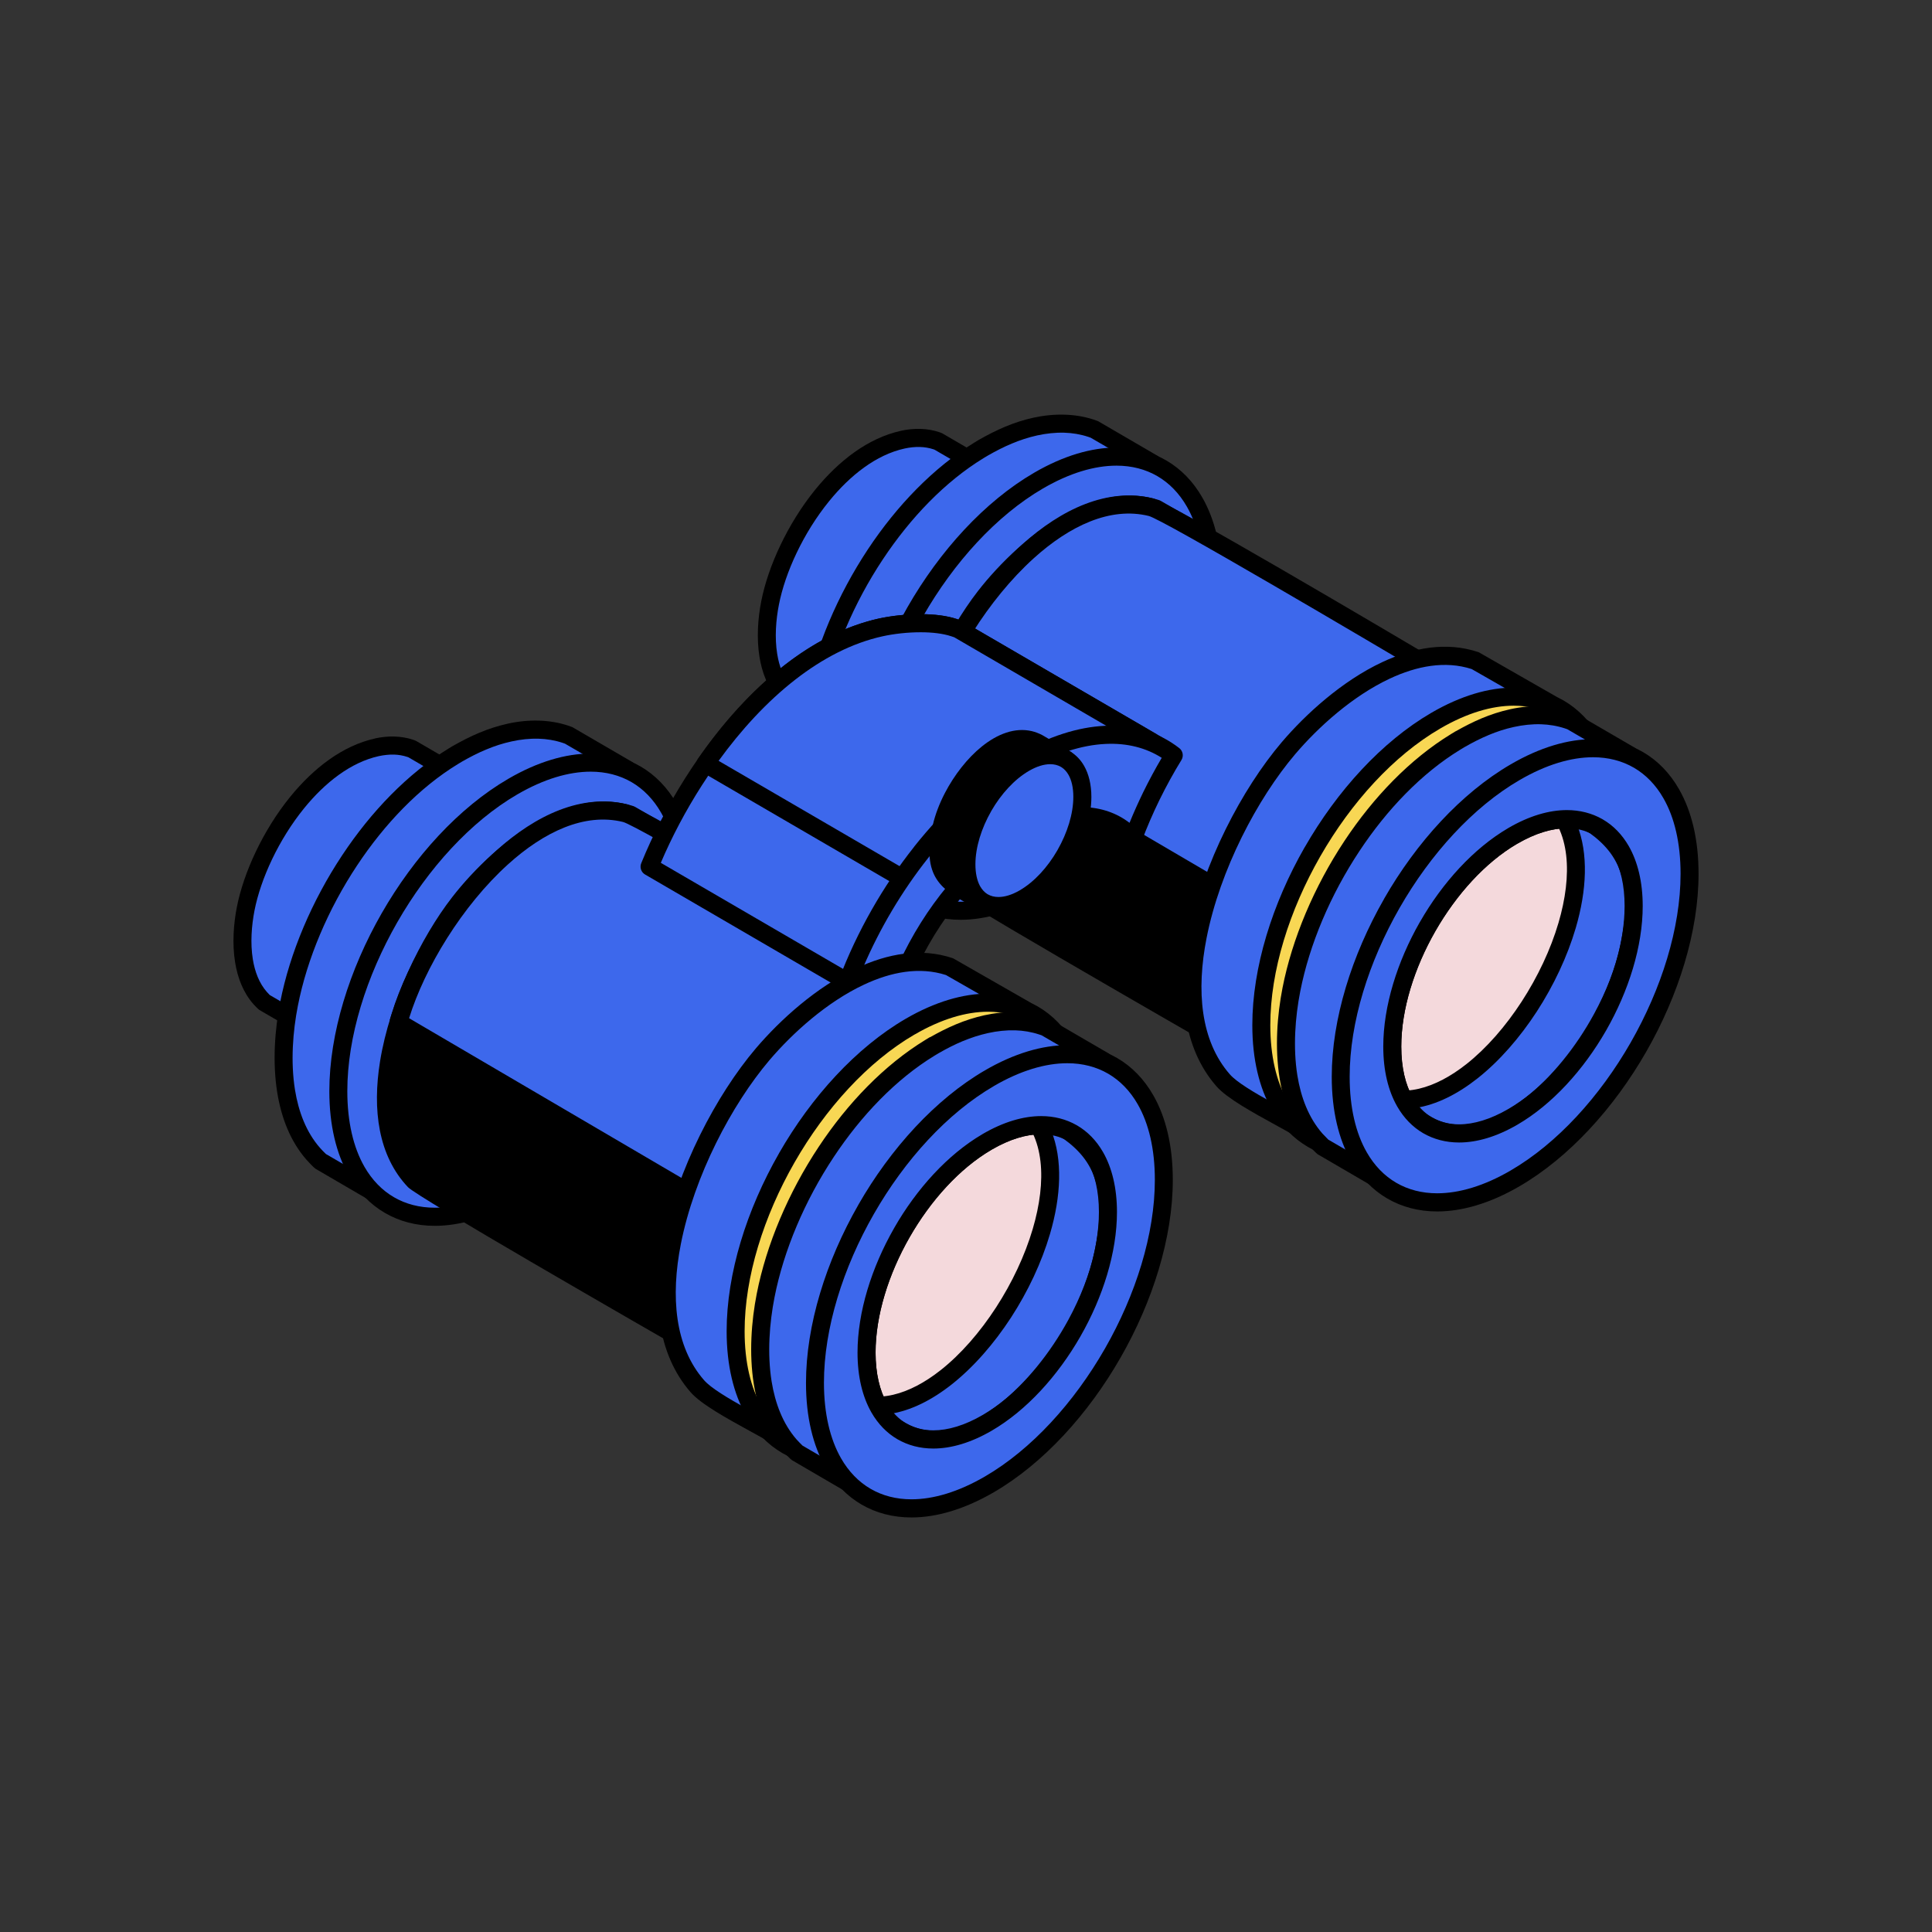 <svg width="240" height="240" viewBox="0 0 240 240" fill="none" xmlns="http://www.w3.org/2000/svg">
<rect x="0" y="0" width="240" height="240" fill="#333333" stroke="none"/>
<g clip-path="url(#clip0_2983_1159)">
<path fill-rule="evenodd" clip-rule="evenodd" d="M112.134 54.617C113.505 54.319 114.958 54.3 116.301 54.744L116.545 54.836L127.61 61.273C126.806 60.987 126.109 60.852 125.258 60.84C121.52 60.788 117.739 63.333 115.155 65.855C110.405 70.493 106.615 77.851 106.332 84.566C106.206 87.457 106.745 90.812 108.9 92.917L109.089 93.095L98.025 86.654C97.934 86.587 97.568 86.198 97.473 86.095C94.937 83.2 94.96 78.463 95.661 74.893C97.15 67.304 103.756 56.464 112.138 54.621L112.134 54.617Z" fill="#3D68EC"/>
<path fill-rule="evenodd" clip-rule="evenodd" d="M111.898 53.517C112.686 53.343 113.513 53.255 114.348 53.279C115.132 53.303 115.911 53.426 116.652 53.676L116.916 53.771L117.101 53.859L128.165 60.3L127.24 62.333C126.885 62.206 126.566 62.114 126.251 62.059C125.928 61.999 125.597 61.967 125.243 61.963C123.762 61.944 122.245 62.396 120.807 63.107C118.976 64.016 117.286 65.343 115.935 66.661C113.584 68.956 111.472 71.95 109.94 75.198C108.502 78.252 107.577 81.512 107.447 84.609C107.384 86.087 107.502 87.679 107.947 89.124C108.294 90.252 108.841 91.288 109.66 92.094L109.853 92.273L108.538 94.068L97.359 87.556C97.269 87.488 97.135 87.361 97.013 87.234L96.631 86.829C95.358 85.372 94.657 83.537 94.346 81.603C93.968 79.257 94.153 76.771 94.567 74.678C95.41 70.366 97.84 65.053 101.275 60.824C104.178 57.254 107.829 54.419 111.902 53.521L111.898 53.517ZM114.289 55.526C113.662 55.507 113.008 55.578 112.374 55.717C108.845 56.492 105.615 59.037 103.004 62.249C99.793 66.196 97.537 71.124 96.761 75.107C96.39 76.985 96.217 79.201 96.548 81.238C96.796 82.791 97.34 84.24 98.312 85.348L98.679 85.737L105.855 89.915L105.816 89.784C105.288 88.072 105.146 86.214 105.217 84.518C105.363 81.103 106.368 77.541 107.923 74.241C109.57 70.747 111.843 67.527 114.379 65.049C115.876 63.591 117.759 62.118 119.819 61.094C120.867 60.574 121.969 60.169 123.084 59.934L116.097 55.864L115.955 55.812C115.407 55.634 114.848 55.542 114.289 55.526Z" fill="black"/>
<path fill-rule="evenodd" clip-rule="evenodd" d="M122.174 55.602C124.25 54.426 126.266 53.505 128.61 52.985C130.891 52.485 133.309 52.453 135.539 53.196L135.944 53.339L143.255 57.591C141.923 57.119 140.762 56.892 139.344 56.873C133.128 56.785 126.838 61.026 122.544 65.216C114.643 72.931 108.345 85.161 107.868 96.335C107.667 101.148 108.557 106.727 112.142 110.218L112.461 110.515L105.15 106.263C104.993 106.144 104.382 105.504 104.228 105.329C100.01 100.517 100.049 92.638 101.211 86.702C103.496 75.059 111.472 62.134 121.619 55.931L122.178 55.598L122.174 55.602Z" fill="#3D68EC"/>
<path fill-rule="evenodd" clip-rule="evenodd" d="M121.627 54.621C122.698 54.014 123.758 53.469 124.86 53.009C125.983 52.54 127.133 52.159 128.37 51.889C129.634 51.611 130.95 51.472 132.266 51.512C133.498 51.547 134.719 51.746 135.885 52.131L136.315 52.286C136.409 52.318 136.496 52.365 136.575 52.417L143.81 56.63C144.342 56.94 144.527 57.627 144.224 58.163C143.948 58.64 143.381 58.838 142.885 58.663C142.266 58.445 141.695 58.286 141.128 58.179C140.553 58.072 139.966 58.012 139.328 58.008C136.732 57.972 134.101 58.755 131.616 59.99C128.496 61.542 125.617 63.794 123.324 66.033C119.354 69.917 115.789 74.968 113.205 80.448C110.775 85.606 109.207 91.126 108.987 96.387C108.876 98.912 109.085 101.648 109.849 104.142C110.46 106.135 111.441 107.97 112.906 109.404L113.221 109.697C113.674 110.122 113.698 110.837 113.28 111.29C112.902 111.703 112.284 111.762 111.839 111.456L104.496 107.176C104.378 107.096 104.185 106.91 103.992 106.715L103.394 106.08C101.369 103.773 100.254 100.838 99.754 97.745C99.144 93.949 99.447 89.903 100.116 86.492C101.314 80.38 104.047 73.927 107.817 68.233C111.405 62.821 115.955 58.088 121.044 54.974L121.631 54.617L121.627 54.621ZM125.719 55.09C124.711 55.507 123.722 56.015 122.722 56.587L122.186 56.908C117.392 59.835 113.087 64.334 109.668 69.488C106.06 74.924 103.449 81.095 102.306 86.92C101.68 90.121 101.389 93.893 101.952 97.38C102.389 100.092 103.346 102.629 105.06 104.591L105.796 105.349L108.53 106.938C108.211 106.251 107.943 105.532 107.718 104.805C106.872 102.041 106.643 99.047 106.757 96.3C106.998 90.716 108.64 84.895 111.185 79.487C113.883 73.761 117.609 68.475 121.772 64.413C124.211 62.035 127.283 59.632 130.631 57.968C132.967 56.809 135.444 56.003 137.945 55.8L135.492 54.375L135.192 54.268C134.219 53.946 133.215 53.783 132.214 53.751C131.1 53.72 129.961 53.847 128.847 54.089C127.744 54.335 126.716 54.673 125.723 55.09H125.719Z" fill="black"/>
<path fill-rule="evenodd" clip-rule="evenodd" d="M129.017 59.7C117.046 66.657 107.341 83.601 107.333 97.535C107.333 111.469 117.027 117.123 128.997 110.166C140.967 103.209 150.669 86.265 150.676 72.331C150.676 58.398 140.983 52.743 129.017 59.7Z" fill="#3D68EC"/>
<path fill-rule="evenodd" clip-rule="evenodd" d="M129.571 60.673C123.765 64.052 118.487 69.877 114.659 76.564C110.83 83.251 108.455 90.768 108.455 97.535C108.455 101.378 109.219 104.547 110.578 106.922C111.527 108.574 112.768 109.852 114.241 110.71C115.718 111.568 117.432 112.016 119.326 112.016C122.044 112.016 125.144 111.107 128.445 109.185C134.251 105.814 139.529 99.985 143.361 93.298C147.194 86.611 149.565 79.094 149.565 72.327C149.565 68.48 148.801 65.315 147.442 62.94C146.493 61.284 145.252 60.01 143.779 59.152C142.306 58.294 140.588 57.845 138.694 57.845C135.972 57.845 132.876 58.751 129.575 60.673H129.571ZM112.725 75.436C116.738 68.432 122.304 62.309 128.461 58.727C132.112 56.602 135.59 55.598 138.69 55.598C140.99 55.598 143.082 56.154 144.894 57.206C146.702 58.262 148.222 59.815 149.368 61.824C150.916 64.536 151.791 68.078 151.787 72.331C151.787 79.503 149.301 87.425 145.287 94.425C141.274 101.43 135.708 107.553 129.552 111.135C125.896 113.259 122.426 114.264 119.322 114.26C117.022 114.26 114.931 113.708 113.119 112.656C111.311 111.599 109.79 110.043 108.644 108.038C107.096 105.325 106.222 101.783 106.226 97.531C106.226 90.359 108.711 82.437 112.725 75.436Z" fill="black"/>
<path fill-rule="evenodd" clip-rule="evenodd" d="M184.723 87.02C173.249 82.958 160.629 98.654 156.513 109.424C153.878 116.305 151.995 127.217 158.026 132.9C155.233 131.272 118.058 110.023 116.786 108.681C108.916 100.386 115.663 82.739 122.359 74.114C126.905 68.261 135.822 60.601 143.672 63.206L184.723 87.02Z" fill="black"/>
<path fill-rule="evenodd" clip-rule="evenodd" d="M184.358 88.08C179.789 86.46 174.94 88.326 170.587 91.785C164.73 96.435 159.819 103.9 157.55 109.828C156.096 113.629 154.879 118.684 155.179 123.326C155.399 126.705 156.427 129.854 158.787 132.073L157.475 133.876L153.977 131.867C144.02 126.141 117.164 110.71 115.979 109.459C112.272 105.548 111.552 99.81 112.513 93.842C113.722 86.349 117.613 78.415 121.481 73.427C124.16 69.977 128.323 65.914 132.92 63.56C136.493 61.733 140.341 60.919 144.024 62.138L144.228 62.237L185.276 86.051L184.354 88.084L184.358 88.08ZM169.209 90.014C172.443 87.445 175.964 85.669 179.533 85.304L143.244 64.251C140.227 63.282 136.985 64 133.932 65.565C129.655 67.753 125.759 71.569 123.242 74.809C119.563 79.55 115.865 87.083 114.722 94.199C113.864 99.524 114.447 104.583 117.598 107.907C118.535 108.891 143.886 123.472 154.316 129.465C153.512 127.614 153.091 125.573 152.957 123.469C152.634 118.465 153.93 113.065 155.478 109.018C157.865 102.78 163.041 94.922 169.213 90.018L169.209 90.014Z" fill="black"/>
<path fill-rule="evenodd" clip-rule="evenodd" d="M184.724 87.02C172.895 82.822 159.767 99.508 155.875 111.198L155.383 112.795L114.797 89.001L115.037 88.207C118.582 76.671 131.238 60.137 142.956 63C145.256 63.563 181.51 85.153 184.728 87.023L184.724 87.02Z" fill="#3D68EC"/>
<path fill-rule="evenodd" clip-rule="evenodd" d="M184.369 88.084L184.204 88.032C178.851 86.218 173.112 89.12 168.22 93.842C163.178 98.702 159.062 105.46 157.081 111.119L156.447 113.128L154.82 113.768L114.238 89.974L113.729 88.675L113.97 87.885C115.99 81.294 120.91 73.118 126.941 67.673C131.888 63.21 137.607 60.542 143.216 61.912C145.304 62.424 171.21 77.736 181.427 83.775L185.283 86.051L184.369 88.088V88.084ZM166.684 92.218C170.599 88.437 175.062 85.729 179.592 85.292C169.024 79.042 144.421 64.513 142.692 64.092C137.906 62.92 132.861 65.338 128.425 69.341C122.714 74.503 118.054 82.235 116.12 88.473L154.733 111.107L154.97 110.384C157.049 104.436 161.382 97.328 166.684 92.222V92.218Z" fill="black"/>
<path fill-rule="evenodd" clip-rule="evenodd" d="M172.383 88.838C162.012 94.874 153.595 109.555 153.591 121.63C153.591 133.71 161.996 138.61 172.367 132.578C182.742 126.546 191.156 111.866 191.156 99.786C191.164 87.707 182.758 82.807 172.383 88.838Z" fill="white"/>
<path fill-rule="evenodd" clip-rule="evenodd" d="M172.938 89.815C167.928 92.726 163.375 97.757 160.062 103.535C156.753 109.308 154.705 115.801 154.705 121.634C154.705 124.942 155.359 127.658 156.529 129.699C157.332 131.109 158.392 132.201 159.648 132.931C160.901 133.658 162.366 134.043 163.981 134.043C166.313 134.043 168.972 133.261 171.808 131.613C176.818 128.698 181.375 123.667 184.684 117.889C187.989 112.12 190.037 105.623 190.041 99.79C190.041 96.482 189.383 93.766 188.217 91.725C187.41 90.316 186.35 89.224 185.097 88.493C183.845 87.762 182.38 87.381 180.765 87.381C178.433 87.381 175.774 88.163 172.934 89.815H172.938ZM158.132 102.407C161.622 96.316 166.463 90.983 171.827 87.865C175.018 86.011 178.055 85.133 180.769 85.133C182.789 85.133 184.633 85.618 186.22 86.547C187.811 87.472 189.143 88.838 190.151 90.602C191.51 92.976 192.27 96.073 192.27 99.786C192.27 106.024 190.108 112.922 186.614 119.013C183.124 125.109 178.283 130.434 172.918 133.555C169.728 135.409 166.691 136.287 163.977 136.287C161.957 136.287 160.113 135.798 158.526 134.873C156.934 133.948 155.603 132.582 154.591 130.819C153.232 128.444 152.472 125.347 152.472 121.634C152.472 115.396 154.638 108.502 158.132 102.407Z" fill="black"/>
<path fill-rule="evenodd" clip-rule="evenodd" d="M192.606 87.417C179.359 82.731 164.825 100.834 160.059 113.263C157.018 121.197 154.855 133.801 161.808 140.341C158.522 138.427 153.52 136.001 151.948 134.206C143.015 124.001 151.48 103.042 160.043 92.964C165.226 86.861 174.829 79.268 183.263 82.068L192.61 87.417H192.606Z" fill="#3D68EC"/>
<path fill-rule="evenodd" clip-rule="evenodd" d="M192.239 88.481C186.902 86.595 181.254 88.759 176.2 92.774C169.417 98.158 163.733 106.799 161.102 113.668C159.416 118.064 158.006 123.921 158.357 129.306C158.609 133.245 159.818 136.922 162.572 139.515C163.024 139.94 163.048 140.655 162.627 141.107C162.26 141.505 161.67 141.576 161.224 141.298C160.378 140.802 159.46 140.301 158.522 139.785C155.588 138.177 152.417 136.434 151.113 134.945C146.914 130.144 146.292 123.222 147.698 116.091C149.431 107.24 154.304 97.995 159.196 92.23C162.237 88.656 166.755 84.574 171.702 82.255C175.554 80.448 179.678 79.689 183.613 80.996C183.711 81.028 183.806 81.075 183.889 81.135L193.161 86.44C193.693 86.742 193.886 87.433 193.578 87.973C193.311 88.449 192.739 88.652 192.239 88.477V88.481ZM174.818 91.003C178.666 87.945 182.865 85.872 187.115 85.57L182.817 83.112C179.521 82.048 175.987 82.731 172.635 84.304C168.007 86.476 163.749 90.324 160.882 93.699C156.202 99.21 151.547 108.054 149.884 116.524C148.604 123.028 149.108 129.27 152.776 133.459C153.614 134.42 155.718 135.671 157.947 136.914C156.852 134.647 156.289 132.093 156.12 129.449C155.749 123.707 157.234 117.496 159.015 112.858C161.768 105.679 167.716 96.641 174.814 91.003H174.818Z" fill="black"/>
<path fill-rule="evenodd" clip-rule="evenodd" d="M178.37 89.517C166.4 96.474 156.694 113.418 156.687 127.352C156.679 141.29 166.38 146.941 178.35 139.984C190.317 133.027 200.022 116.083 200.03 102.149C200.03 88.215 190.336 82.56 178.37 89.517ZM178.086 97.419C186.366 92.603 193.082 96.51 193.082 106.151C193.082 115.793 186.366 127.511 178.086 132.332C169.807 137.152 163.095 133.245 163.095 123.608C163.095 113.97 169.807 102.248 178.086 97.423V97.419Z" fill="#F8D754"/>
<path fill-rule="evenodd" clip-rule="evenodd" d="M178.922 90.494C173.116 93.865 167.838 99.695 164.009 106.382C160.177 113.069 157.802 120.586 157.802 127.352C157.802 131.2 158.566 134.365 159.925 136.739C160.87 138.391 162.115 139.67 163.588 140.528C165.061 141.385 166.778 141.834 168.673 141.834C171.391 141.834 174.491 140.929 177.792 139.007C183.597 135.627 188.876 129.802 192.704 123.115C196.533 116.428 198.908 108.911 198.908 102.145C198.908 98.297 198.144 95.132 196.781 92.758C195.836 91.102 194.591 89.827 193.122 88.969C191.649 88.112 189.931 87.663 188.037 87.663C185.319 87.663 182.223 88.572 178.918 90.494H178.922ZM162.075 105.254C166.089 98.249 171.655 92.126 177.815 88.544C181.467 86.42 184.945 85.415 188.041 85.419C190.341 85.419 192.432 85.971 194.244 87.024C196.052 88.08 197.573 89.633 198.719 91.642C200.271 94.354 201.145 97.896 201.141 102.149C201.141 109.32 198.656 117.242 194.642 124.243C190.628 131.248 185.063 137.375 178.906 140.952C175.251 143.077 171.773 144.082 168.677 144.082C166.377 144.082 164.281 143.526 162.469 142.473C160.661 141.417 159.145 139.86 157.991 137.855C156.439 135.143 155.568 131.601 155.568 127.348C155.568 120.177 158.058 112.255 162.071 105.25L162.075 105.254ZM178.587 98.428L178.646 98.396C180.872 97.102 182.959 96.486 184.783 96.486C186.04 96.486 187.166 96.776 188.127 97.336C189.08 97.888 189.888 98.71 190.506 99.774L190.542 99.834C191.452 101.422 191.964 103.547 191.964 106.152C191.964 110.774 190.341 115.916 187.725 120.486C185.106 125.061 181.502 129.044 177.528 131.355C175.302 132.649 173.219 133.265 171.395 133.265C170.162 133.265 169.047 132.983 168.098 132.447L168.047 132.415C167.094 131.863 166.286 131.041 165.668 129.977L165.636 129.917C164.726 128.329 164.214 126.201 164.214 123.604C164.214 118.997 165.821 113.879 168.417 109.324L168.449 109.273C171.064 104.714 174.644 100.743 178.587 98.428ZM166.522 108.141C169.311 103.269 173.179 99.004 177.469 96.486L177.532 96.447C180.119 94.942 182.585 94.227 184.787 94.227C186.433 94.227 187.942 94.624 189.254 95.386C190.538 96.133 191.617 97.229 192.44 98.642L192.476 98.706C193.583 100.636 194.205 103.146 194.205 106.152C194.205 111.163 192.464 116.706 189.655 121.61C186.847 126.51 182.955 130.799 178.646 133.308C176.062 134.813 173.597 135.524 171.395 135.524C169.776 135.524 168.291 135.143 166.995 134.404L166.924 134.369C165.64 133.622 164.565 132.526 163.742 131.109L163.702 131.049C162.595 129.119 161.973 126.61 161.973 123.608C161.973 118.616 163.694 113.101 166.483 108.212L166.518 108.149L166.522 108.141Z" fill="black"/>
<path fill-rule="evenodd" clip-rule="evenodd" d="M181.384 91.824C183.46 90.649 185.476 89.728 187.82 89.212C190.101 88.711 192.519 88.68 194.749 89.418L195.154 89.565L202.465 93.822C201.133 93.345 199.972 93.123 198.55 93.103C192.338 93.012 186.048 97.253 181.754 101.442C173.853 109.161 167.555 121.388 167.078 132.562C166.877 137.379 167.763 142.954 171.352 146.448L171.667 146.746L164.352 142.489C164.199 142.374 163.588 141.731 163.434 141.556C159.216 136.743 159.255 128.865 160.417 122.925C162.702 111.282 170.678 98.361 180.825 92.154L181.384 91.82V91.824Z" fill="#3D68EC"/>
<path fill-rule="evenodd" clip-rule="evenodd" d="M180.84 90.84C181.911 90.232 182.971 89.688 184.073 89.227C185.192 88.759 186.346 88.382 187.583 88.108C188.843 87.826 190.163 87.687 191.479 87.726C192.707 87.766 193.932 87.961 195.094 88.35L195.516 88.501C195.603 88.532 195.689 88.572 195.764 88.624L203.016 92.845C203.547 93.155 203.732 93.842 203.425 94.378C203.153 94.854 202.586 95.053 202.09 94.878C201.471 94.66 200.904 94.497 200.333 94.394C199.758 94.286 199.171 94.231 198.529 94.223C195.937 94.187 193.302 94.969 190.821 96.208C187.701 97.757 184.822 100.008 182.529 102.248C178.559 106.128 174.994 111.182 172.41 116.662C169.976 121.821 168.412 127.34 168.192 132.605C168.086 135.131 168.29 137.867 169.054 140.361C169.669 142.354 170.642 144.189 172.107 145.622L172.426 145.92C172.879 146.341 172.903 147.056 172.481 147.512C172.103 147.925 171.489 147.985 171.044 147.675L163.686 143.386C163.572 143.299 163.382 143.12 163.197 142.934L162.599 142.298C160.574 139.991 159.459 137.053 158.959 133.96C158.349 130.163 158.652 126.117 159.321 122.706C160.519 116.595 163.249 110.142 167.022 104.448C170.61 99.035 175.16 94.298 180.249 91.189L180.836 90.832L180.84 90.84ZM184.932 91.308C183.924 91.725 182.935 92.233 181.935 92.805L181.399 93.127C176.605 96.053 172.296 100.552 168.885 105.707C165.277 111.147 162.666 117.314 161.523 123.143C160.893 126.339 160.606 130.112 161.165 133.602C161.602 136.31 162.559 138.852 164.273 140.809L165.005 141.568L167.739 143.156C167.42 142.469 167.152 141.754 166.927 141.024C166.081 138.264 165.852 135.266 165.966 132.518C166.207 126.935 167.849 121.114 170.398 115.705C173.096 109.983 176.822 104.702 180.985 100.636C183.424 98.249 186.492 95.851 189.844 94.187C192.18 93.028 194.657 92.222 197.158 92.019L194.701 90.589L194.405 90.486C193.432 90.165 192.428 90.002 191.423 89.97C190.313 89.938 189.174 90.061 188.06 90.308C186.953 90.55 185.929 90.887 184.936 91.304L184.932 91.308Z" fill="black"/>
<path fill-rule="evenodd" clip-rule="evenodd" d="M187.945 103.82C179.666 108.641 172.954 120.363 172.954 130.005C172.954 139.646 179.666 143.553 187.945 138.729C196.229 133.912 202.937 122.19 202.937 112.549C202.937 102.907 196.229 99 187.945 103.817V103.82Z" fill="#F4D9DC"/>
<path fill-rule="evenodd" clip-rule="evenodd" d="M188.446 104.829C184.503 107.14 180.919 111.111 178.311 115.666C175.696 120.24 174.073 125.379 174.073 130.005C174.073 132.602 174.585 134.734 175.491 136.318L175.523 136.378C176.145 137.442 176.949 138.264 177.902 138.816C178.863 139.376 179.993 139.666 181.25 139.666C183.078 139.666 185.161 139.054 187.387 137.756C191.357 135.445 194.961 131.462 197.584 126.887C200.2 122.313 201.819 117.171 201.819 112.553C201.819 109.952 201.311 107.823 200.401 106.235L200.369 106.175C199.751 105.111 198.943 104.289 197.99 103.741L197.939 103.705C196.99 103.169 195.879 102.887 194.646 102.887C192.818 102.887 190.739 103.499 188.509 104.797L188.45 104.829H188.446ZM176.381 114.546C179.17 109.67 183.042 105.405 187.328 102.887L187.391 102.848C189.978 101.343 192.444 100.628 194.646 100.628C196.265 100.628 197.746 101.017 199.042 101.752L199.109 101.787C200.393 102.534 201.472 103.63 202.295 105.044L202.331 105.107C203.438 107.037 204.06 109.547 204.06 112.553C204.06 117.568 202.319 123.111 199.514 128.015C196.706 132.911 192.814 137.2 188.505 139.71C185.921 141.214 183.456 141.925 181.25 141.925C179.603 141.925 178.095 141.528 176.783 140.766C175.503 140.019 174.42 138.923 173.597 137.51L173.561 137.446C172.454 135.516 171.832 133.007 171.832 130.005C171.832 124.993 173.569 119.45 176.374 114.546H176.381Z" fill="black"/>
<path fill-rule="evenodd" clip-rule="evenodd" d="M177.346 139.793L170.035 135.536C183.715 143.113 204.055 109.007 192.207 99.183L191.238 98.508C198.698 102.852 205.162 104.567 202.373 117.663C199.699 130.223 186.641 144.939 177.346 139.797V139.793Z" fill="#3D68EC"/>
<path fill-rule="evenodd" clip-rule="evenodd" d="M176.743 140.742C174.36 139.356 171.788 137.966 169.472 136.509C168.941 136.195 168.755 135.508 169.063 134.968C169.366 134.44 170.039 134.253 170.567 134.547C174.144 136.525 178.319 135.222 182.171 132.181C184.676 130.199 187.04 127.479 189.029 124.418C191.022 121.348 192.625 117.957 193.602 114.637C195.339 108.729 195.107 103.07 191.526 100.072L190.604 99.429C190.096 99.075 189.97 98.372 190.321 97.868C190.66 97.368 191.333 97.237 191.833 97.558C192.601 98.003 193.425 98.46 194.224 98.897C200.971 102.617 206.116 105.449 203.461 117.893C202.819 120.923 201.59 124.068 199.975 127.034C197.588 131.418 194.327 135.449 190.778 138.201C187.111 141.052 183.109 142.561 179.386 141.755C178.5 141.564 177.634 141.238 176.795 140.774L176.732 140.738L176.743 140.742ZM175.861 137.629L177.882 138.804C178.524 139.162 179.189 139.404 179.859 139.551C182.884 140.206 186.252 138.888 189.423 136.426C192.72 133.864 195.776 130.08 198.021 125.95C199.538 123.171 200.68 120.236 201.279 117.429C203.209 108.363 200.353 105.151 195.89 102.431C197.344 106.02 197.115 110.607 195.745 115.277C194.705 118.819 193.007 122.42 190.904 125.66C188.792 128.905 186.26 131.811 183.542 133.96C181.076 135.909 178.457 137.232 175.857 137.633L175.861 137.629Z" fill="black"/>
<path fill-rule="evenodd" clip-rule="evenodd" d="M198.55 102.764L191.239 98.504L190.983 98.365L190.719 98.234L190.451 98.11L197.762 102.367L198.03 102.49L198.293 102.621L198.55 102.764Z" fill="white"/>
<path fill-rule="evenodd" clip-rule="evenodd" d="M191.794 97.534L199.085 101.775C199.625 102.073 199.822 102.76 199.53 103.304C199.235 103.848 198.557 104.051 198.018 103.753C197.742 103.602 197.486 103.483 197.202 103.344L189.935 99.115C189.411 98.841 189.183 98.198 189.427 97.65C189.683 97.082 190.341 96.828 190.904 97.086C191.113 97.177 191.633 97.407 191.79 97.534H191.794Z" fill="black"/>
<path fill-rule="evenodd" clip-rule="evenodd" d="M188.229 95.918C176.259 102.879 166.554 119.819 166.546 133.753C166.542 147.691 176.239 153.342 188.21 146.385C200.18 139.428 209.881 122.488 209.889 108.55C209.889 94.616 200.196 88.962 188.229 95.918ZM187.946 103.825C196.229 99.008 202.941 102.911 202.941 112.553C202.941 122.194 196.229 133.912 187.946 138.733C179.666 143.553 172.954 139.646 172.954 130.009C172.954 120.371 179.666 108.649 187.946 103.829V103.825Z" fill="#3D68EC"/>
<path fill-rule="evenodd" clip-rule="evenodd" d="M188.78 96.895C182.974 100.267 177.696 106.096 173.864 112.783C170.035 119.47 167.66 126.991 167.66 133.753C167.66 137.601 168.424 140.766 169.783 143.14C170.728 144.796 171.973 146.071 173.446 146.929C174.919 147.786 176.637 148.235 178.531 148.235C181.249 148.235 184.349 147.33 187.65 145.408C193.46 142.029 198.734 136.203 202.562 129.52C206.391 122.833 208.766 115.312 208.766 108.55C208.766 104.706 208.002 101.537 206.639 99.163C205.694 97.507 204.449 96.232 202.98 95.374C201.503 94.517 199.79 94.068 197.895 94.068C195.173 94.068 192.073 94.977 188.776 96.899L188.78 96.895ZM171.934 111.655C175.947 104.651 181.513 98.527 187.673 94.946C191.325 92.821 194.803 91.817 197.903 91.821C200.199 91.821 202.295 92.373 204.107 93.429C205.914 94.481 207.435 96.034 208.581 98.047C210.133 100.759 211.004 104.301 211 108.554C211 115.725 208.514 123.647 204.5 130.652C200.487 137.653 194.921 143.776 188.761 147.362C185.109 149.486 181.631 150.491 178.535 150.491C176.235 150.491 174.14 149.935 172.332 148.882C170.524 147.826 169.003 146.274 167.857 144.264C166.305 141.552 165.435 138.01 165.435 133.757C165.435 126.59 167.924 118.664 171.938 111.659L171.934 111.655ZM188.446 104.829L188.505 104.797C190.734 103.503 192.818 102.887 194.641 102.887C195.874 102.887 196.989 103.169 197.934 103.705L197.985 103.741C198.954 104.305 199.774 105.147 200.396 106.235C201.306 107.819 201.814 109.952 201.814 112.553C201.814 117.175 200.195 122.317 197.58 126.888C194.96 131.462 191.352 135.445 187.382 137.756C185.157 139.05 183.073 139.67 181.245 139.67C179.989 139.67 178.862 139.376 177.897 138.816C176.928 138.252 176.113 137.414 175.487 136.322C174.577 134.734 174.069 132.606 174.069 130.005C174.069 125.379 175.687 120.24 178.307 115.666C180.918 111.115 184.499 107.144 188.446 104.829ZM176.381 114.546C179.169 109.67 183.041 105.405 187.327 102.887L187.39 102.848C189.978 101.343 192.443 100.632 194.645 100.632C196.264 100.632 197.745 101.017 199.045 101.752L199.108 101.791C200.412 102.546 201.507 103.67 202.334 105.111C203.437 107.041 204.063 109.551 204.063 112.549C204.063 117.56 202.322 123.103 199.518 128.007C196.709 132.907 192.818 137.196 188.509 139.706C185.925 141.211 183.459 141.925 181.253 141.925C179.607 141.925 178.098 141.524 176.786 140.766C175.487 140.007 174.392 138.888 173.564 137.446C172.458 135.512 171.835 133.003 171.835 130.005C171.835 124.993 173.572 119.45 176.377 114.546H176.381Z" fill="black"/>
<path fill-rule="evenodd" clip-rule="evenodd" d="M46.819 92.829C48.178 92.531 49.612 92.511 50.943 92.952L51.187 93.04L62.134 99.409C61.342 99.131 60.653 98.992 59.806 98.98C56.111 98.928 52.365 101.45 49.813 103.944C45.114 108.538 41.368 115.813 41.084 122.46C40.962 125.323 41.494 128.639 43.625 130.719L43.814 130.894L32.864 124.521C32.773 124.453 32.411 124.072 32.316 123.969C29.807 121.102 29.831 116.42 30.524 112.886C31.997 105.377 38.528 94.652 46.823 92.825L46.819 92.829Z" fill="#3D68EC"/>
<path fill-rule="evenodd" clip-rule="evenodd" d="M46.583 91.729C47.367 91.558 48.182 91.471 49.01 91.495C49.789 91.519 50.557 91.642 51.29 91.884L51.554 91.979L51.739 92.071L62.689 98.44L61.764 100.473C61.417 100.35 61.102 100.263 60.787 100.203C60.468 100.143 60.145 100.112 59.79 100.108C58.329 100.088 56.828 100.537 55.406 101.243C53.598 102.141 51.92 103.451 50.589 104.758C48.261 107.029 46.178 109.991 44.661 113.204C43.239 116.222 42.325 119.446 42.195 122.512C42.132 123.969 42.25 125.545 42.688 126.975C43.03 128.091 43.57 129.115 44.381 129.905L44.57 130.084L43.255 131.883L32.206 125.45C32.116 125.386 31.982 125.255 31.848 125.124L31.47 124.727C30.205 123.278 29.512 121.455 29.205 119.541C28.831 117.218 29.016 114.756 29.422 112.684C30.256 108.415 32.659 103.157 36.062 98.968C38.938 95.434 42.554 92.623 46.587 91.737L46.583 91.729ZM48.95 93.738C48.328 93.722 47.686 93.794 47.056 93.929C43.57 94.699 40.376 97.213 37.792 100.386C34.621 104.289 32.387 109.165 31.615 113.104C31.253 114.963 31.08 117.151 31.407 119.164C31.655 120.697 32.191 122.13 33.148 123.222L33.506 123.604L40.584 127.721L40.553 127.626C40.033 125.926 39.891 124.092 39.966 122.408C40.112 119.025 41.1 115.499 42.64 112.235C44.267 108.78 46.52 105.588 49.033 103.138C50.514 101.692 52.381 100.231 54.418 99.222C55.45 98.71 56.525 98.313 57.62 98.083L50.731 94.072L50.593 94.024C50.057 93.846 49.502 93.754 48.95 93.738Z" fill="black"/>
<path fill-rule="evenodd" clip-rule="evenodd" d="M56.863 93.615C58.939 92.436 60.956 91.519 63.3 91.003C65.58 90.502 67.999 90.471 70.228 91.209L70.634 91.352L77.944 95.609C76.613 95.132 75.451 94.91 74.033 94.89C67.817 94.799 61.527 99.04 57.234 103.229C49.332 110.948 43.034 123.175 42.557 134.349C42.352 139.162 43.239 144.737 46.831 148.235L47.15 148.533L39.836 144.276C39.682 144.161 39.072 143.518 38.918 143.343C34.699 138.526 34.739 130.652 35.901 124.712C38.185 113.069 46.161 100.144 56.308 93.941L56.867 93.608L56.863 93.615Z" fill="#3D68EC"/>
<path fill-rule="evenodd" clip-rule="evenodd" d="M56.32 92.631C57.391 92.023 58.451 91.479 59.558 91.018C60.68 90.55 61.831 90.173 63.067 89.899C64.332 89.617 65.647 89.478 66.963 89.517C68.196 89.557 69.417 89.752 70.583 90.141L71.008 90.292C71.103 90.323 71.193 90.371 71.272 90.427L78.508 94.636C79.04 94.946 79.225 95.637 78.917 96.169C78.646 96.645 78.078 96.848 77.582 96.669C76.964 96.451 76.393 96.288 75.825 96.185C75.25 96.077 74.663 96.022 74.021 96.014C71.43 95.978 68.798 96.76 66.313 97.999C63.193 99.552 60.314 101.803 58.022 104.039C54.051 107.923 50.487 112.974 47.903 118.453C45.468 123.612 43.905 129.135 43.684 134.397C43.578 136.922 43.783 139.662 44.547 142.152C45.161 144.149 46.142 145.992 47.611 147.425L47.91 147.711C48.364 148.128 48.387 148.843 47.974 149.295C47.615 149.684 47.04 149.76 46.599 149.506L39.178 145.178C39.064 145.09 38.871 144.911 38.682 144.717L38.059 144.054C36.05 141.747 34.948 138.828 34.444 135.747C33.833 131.95 34.136 127.904 34.806 124.493C36.003 118.386 38.733 111.929 42.51 106.239C46.099 100.823 50.648 96.089 55.733 92.98L56.32 92.623V92.631ZM60.416 93.099C59.404 93.516 58.419 94.024 57.415 94.596L56.879 94.918C52.086 97.844 47.781 102.343 44.365 107.498C40.758 112.934 38.146 119.105 37.004 124.934C36.373 128.13 36.086 131.903 36.645 135.393C37.083 138.089 38.032 140.627 39.741 142.581C39.97 142.847 40.238 143.113 40.49 143.359L43.223 144.947C42.904 144.26 42.636 143.545 42.412 142.815C41.565 140.055 41.337 137.057 41.455 134.309C41.691 128.726 43.334 122.905 45.882 117.496C48.58 111.774 52.306 106.489 56.47 102.427C58.908 100.044 61.98 97.642 65.328 95.978C67.664 94.819 70.142 94.013 72.643 93.81L70.189 92.384L69.889 92.277C68.917 91.956 67.912 91.793 66.912 91.765C65.797 91.733 64.659 91.856 63.548 92.103C62.441 92.345 61.413 92.682 60.424 93.099H60.416Z" fill="black"/>
<path fill-rule="evenodd" clip-rule="evenodd" d="M63.71 97.709C51.74 104.67 42.034 121.61 42.026 135.544C42.026 149.482 51.72 155.132 63.69 148.175C75.66 141.214 85.362 124.279 85.37 110.341C85.37 96.407 75.676 90.752 63.71 97.709Z" fill="#3D68EC"/>
<path fill-rule="evenodd" clip-rule="evenodd" d="M64.265 98.682C58.459 102.061 53.181 107.887 49.348 114.574C45.52 121.261 43.145 128.778 43.145 135.544C43.145 139.392 43.909 142.557 45.267 144.931C46.217 146.587 47.458 147.862 48.931 148.719C50.404 149.577 52.121 150.026 54.016 150.026C56.738 150.026 59.837 149.117 63.134 147.199C68.944 143.823 74.218 137.994 78.047 131.311C81.879 124.624 84.251 117.103 84.251 110.341C84.251 106.497 83.487 103.328 82.124 100.954C81.178 99.302 79.934 98.023 78.464 97.165C76.987 96.308 75.274 95.859 73.379 95.859C70.662 95.859 67.562 96.764 64.261 98.686L64.265 98.682ZM47.414 113.45C51.428 106.445 56.994 100.322 63.154 96.74C66.805 94.616 70.283 93.611 73.379 93.611C75.68 93.611 77.771 94.163 79.583 95.219C81.391 96.272 82.911 97.828 84.058 99.838C85.606 102.55 86.48 106.092 86.476 110.345C86.476 117.516 83.991 125.438 79.977 132.443C75.963 139.443 70.401 145.567 64.241 149.152C60.59 151.273 57.116 152.277 54.012 152.277C51.712 152.277 49.62 151.725 47.808 150.669C46 149.617 44.48 148.06 43.334 146.051C41.786 143.339 40.911 139.797 40.911 135.544C40.919 128.373 43.401 120.451 47.414 113.45Z" fill="black"/>
<path fill-rule="evenodd" clip-rule="evenodd" d="M119.417 125.029C107.943 120.967 95.323 136.664 91.207 147.437C88.571 154.319 86.689 165.231 92.719 170.909C89.926 169.281 52.751 148.033 51.483 146.694C43.613 138.395 50.36 120.749 57.056 112.128C61.602 106.271 70.519 98.611 78.37 101.22L119.417 125.029Z" fill="black"/>
<path fill-rule="evenodd" clip-rule="evenodd" d="M119.051 126.097C114.482 124.477 109.633 126.344 105.285 129.798C99.424 134.452 94.512 141.913 92.247 147.842C90.793 151.642 89.576 156.697 89.876 161.343C90.092 164.722 91.124 167.867 93.484 170.087L92.172 171.89L88.54 169.797C78.477 164.011 51.866 148.724 50.68 147.473C46.969 143.565 46.249 137.823 47.21 131.851C48.419 124.358 52.311 116.424 56.179 111.441C58.857 107.99 63.02 103.924 67.617 101.569C71.19 99.743 75.038 98.928 78.721 100.151L78.926 100.251L119.977 124.06L119.055 126.097H119.051ZM103.906 128.023C107.136 125.454 110.657 123.679 114.226 123.314L77.937 102.26C74.92 101.291 71.678 102.014 68.626 103.574C64.348 105.762 60.452 109.578 57.935 112.819C54.257 117.56 50.558 125.089 49.412 132.209C48.553 137.534 49.136 142.588 52.291 145.92C53.244 146.913 78.579 161.482 89.001 167.474C88.206 165.624 87.78 163.587 87.646 161.478C87.323 156.479 88.619 151.074 90.163 147.032C92.55 140.794 97.726 132.931 103.902 128.027L103.906 128.023Z" fill="black"/>
<path fill-rule="evenodd" clip-rule="evenodd" d="M119.417 125.029C107.589 120.832 94.46 137.522 90.569 149.208L90.076 150.804L49.49 127.011L49.73 126.216C53.276 114.681 65.931 98.142 77.649 101.009C79.95 101.569 116.203 123.159 119.421 125.029H119.417Z" fill="#3D68EC"/>
<path fill-rule="evenodd" clip-rule="evenodd" d="M119.055 126.097L118.901 126.042C113.548 124.235 107.809 127.134 102.913 131.851C97.876 136.711 93.755 143.466 91.778 149.128L91.629 149.573L91.14 151.138L89.513 151.777L48.931 127.987L48.423 126.689L48.663 125.895C50.688 119.307 55.599 111.131 61.634 105.687C66.577 101.224 72.304 98.551 77.909 99.925C80.001 100.433 106.013 115.813 116.187 121.829L119.977 124.064L119.059 126.101L119.055 126.097ZM101.377 130.231C105.292 126.451 109.755 123.742 114.285 123.306C103.713 117.055 79.115 102.526 77.385 102.105C72.6 100.934 67.554 103.352 63.123 107.359C57.407 112.517 52.752 120.248 50.818 126.486L89.431 149.124C89.494 148.922 89.592 148.553 89.671 148.39C91.747 142.449 96.076 135.345 101.381 130.235L101.377 130.231Z" fill="black"/>
<path fill-rule="evenodd" clip-rule="evenodd" d="M109.429 77.934C112.04 77.363 115.979 77.12 118.543 77.974L119.008 78.141L143.689 92.508C142.161 91.964 140.829 91.706 139.203 91.682C132.073 91.582 123.691 96.649 118.768 101.458C113.32 106.779 108.444 114.26 105.352 122.015L80.69 107.665C85.634 95.47 96.383 80.805 109.432 77.938L109.429 77.934Z" fill="#3D68EC"/>
<path fill-rule="evenodd" clip-rule="evenodd" d="M109.188 76.834C110.669 76.513 112.575 76.287 114.439 76.294C116.038 76.298 117.613 76.477 118.889 76.906L119.374 77.081C119.461 77.112 119.535 77.148 119.606 77.192L144.248 91.535C144.78 91.844 144.965 92.539 144.658 93.071C144.382 93.548 143.815 93.751 143.318 93.568C142.602 93.314 141.94 93.131 141.282 93.004C140.612 92.877 139.931 92.813 139.187 92.805C136.118 92.762 132.762 93.751 129.572 95.279C125.723 97.118 122.135 99.727 119.543 102.26C116.877 104.865 114.348 108.002 112.107 111.433C109.862 114.872 107.904 118.62 106.384 122.432C106.155 123.008 105.501 123.29 104.93 123.06L104.729 122.952L80.131 108.633C79.631 108.344 79.438 107.72 79.67 107.2C82.435 100.402 86.969 92.849 92.688 86.932C97.462 82.001 103.071 78.181 109.192 76.834H109.188ZM114.427 78.542C112.753 78.534 111.02 78.74 109.661 79.038C104.004 80.281 98.77 83.859 94.287 88.501C89.009 93.957 84.779 100.854 82.088 107.184L104.8 120.403C106.297 116.869 108.148 113.41 110.244 110.198C112.575 106.624 115.211 103.36 117.987 100.648C120.741 97.96 124.542 95.192 128.619 93.242C131.726 91.753 135.011 90.737 138.139 90.582L118.539 79.169L118.188 79.05C117.133 78.697 115.797 78.55 114.427 78.546V78.542Z" fill="black"/>
<path fill-rule="evenodd" clip-rule="evenodd" d="M109.428 77.934C112.04 77.363 115.979 77.12 118.543 77.974L119.008 78.141L143.07 92.146L142.925 92.226L142.897 92.246C141.68 91.88 140.542 91.701 139.202 91.682C132.073 91.582 123.691 96.649 118.768 101.458C116.471 103.702 114.277 106.33 112.272 109.201L87.65 94.87C93.248 86.825 100.842 79.825 109.432 77.934H109.428Z" fill="#3D68EC"/>
<path fill-rule="evenodd" clip-rule="evenodd" d="M109.188 76.834C110.669 76.513 112.575 76.287 114.438 76.294C116.037 76.298 117.613 76.477 118.889 76.906L119.374 77.081C119.46 77.112 119.535 77.148 119.606 77.192L143.629 91.173C144.157 91.483 144.342 92.17 144.035 92.71C143.925 92.905 143.759 93.052 143.578 93.147L143.456 93.218C143.176 93.381 142.861 93.405 142.574 93.326C142.022 93.159 141.483 93.036 140.923 92.948C140.356 92.857 139.781 92.813 139.182 92.805C136.114 92.762 132.758 93.751 129.567 95.279C125.719 97.118 122.131 99.727 119.539 102.26C118.428 103.348 117.333 104.535 116.274 105.798C115.206 107.069 114.166 108.427 113.178 109.848C112.823 110.353 112.134 110.476 111.63 110.13L87.087 95.843C86.555 95.533 86.366 94.846 86.673 94.31L86.728 94.227C89.761 89.863 93.381 85.793 97.434 82.644C101.042 79.836 104.993 77.76 109.18 76.834H109.188ZM114.426 78.542C112.752 78.534 111.019 78.74 109.66 79.038C105.808 79.884 102.153 81.814 98.805 84.415C95.252 87.175 92.034 90.701 89.269 94.513L111.945 107.712C112.788 106.545 113.67 105.417 114.572 104.341C115.671 103.026 116.817 101.788 117.987 100.644C120.74 97.956 124.541 95.188 128.618 93.238C131.726 91.749 135.011 90.733 138.138 90.578L118.539 79.165L118.188 79.046C117.132 78.693 115.797 78.546 114.426 78.542Z" fill="black"/>
<path fill-rule="evenodd" clip-rule="evenodd" d="M126.932 94.688C117.648 100.084 109.55 110.718 105.28 121.98C107.821 121.023 110.212 120.653 112.374 120.824C115.47 113.72 120.693 107.192 126.613 103.745C132.474 100.334 137.65 100.739 140.758 104.142C142.125 100.481 143.885 96.951 145.807 93.822C141.25 90.28 134.487 90.292 126.932 94.684V94.688Z" fill="#3D68EC"/>
<path fill-rule="evenodd" clip-rule="evenodd" d="M127.492 95.66C123.057 98.237 118.885 102.062 115.297 106.584C112.055 110.674 109.282 115.344 107.211 120.197C107.734 120.062 108.254 119.954 108.762 119.875C109.767 119.712 110.74 119.641 111.669 119.665C113.249 116.21 115.321 112.906 117.716 110.031C120.197 107.057 123.037 104.535 126.062 102.776C129.119 100.993 132.037 100.191 134.617 100.263C136.788 100.322 138.722 100.993 140.313 102.216C140.845 100.914 141.424 99.627 142.03 98.38C142.747 96.919 143.515 95.498 144.315 94.14C142.353 92.889 139.998 92.289 137.359 92.412C134.377 92.547 131.033 93.6 127.488 95.66H127.492ZM113.556 105.183C117.314 100.445 121.698 96.435 126.385 93.711C130.249 91.467 133.94 90.316 137.268 90.161C140.817 89.998 143.96 90.963 146.497 92.936C146.942 93.282 147.064 93.921 146.761 94.414C145.804 95.97 144.886 97.638 144.031 99.377C143.22 101.041 142.471 102.76 141.818 104.512C141.759 104.682 141.656 104.845 141.518 104.972C141.065 105.393 140.356 105.365 139.943 104.905C138.568 103.4 136.721 102.57 134.562 102.506C132.376 102.447 129.867 103.157 127.177 104.722C124.388 106.346 121.745 108.693 119.429 111.473C117.022 114.359 114.962 117.711 113.434 121.213C113.265 121.674 112.804 121.984 112.3 121.944C111.287 121.864 110.228 121.912 109.125 122.091C108.046 122.265 106.915 122.567 105.753 123.004C105.489 123.123 105.186 123.139 104.895 123.032C104.319 122.809 104.028 122.158 104.249 121.578C106.458 115.749 109.684 110.075 113.564 105.183H113.556Z" fill="black"/>
<path fill-rule="evenodd" clip-rule="evenodd" d="M122.162 112.072C118.68 110.047 115.486 109.165 116.975 102.709C118.278 97.038 124.309 89.859 128.941 92.309L132.348 94.29C125.262 90.915 115.726 107.573 122.166 112.072H122.162Z" fill="black"/>
<path fill-rule="evenodd" clip-rule="evenodd" d="M121.568 113.021L120.516 112.434C117.097 110.551 114.368 109.042 115.884 102.459C116.18 101.18 116.696 99.826 117.373 98.523C118.527 96.3 120.162 94.187 121.97 92.73C123.912 91.169 126.082 90.335 128.174 90.824C128.607 90.927 129.036 91.09 129.458 91.308L132.904 93.314C133.436 93.619 133.621 94.31 133.318 94.842C133.026 95.355 132.396 95.549 131.876 95.299C130.068 94.437 127.953 95.319 126.094 97.026C124.979 98.051 123.963 99.357 123.151 100.779C122.34 102.201 121.722 103.741 121.399 105.226C120.863 107.704 121.158 109.991 122.801 111.139C123.309 111.492 123.435 112.191 123.084 112.704C122.742 113.2 122.072 113.335 121.572 113.013L121.568 113.021ZM118.058 102.963C117.357 106.024 117.885 107.625 119.012 108.741C118.823 107.506 118.905 106.144 119.209 104.758C119.579 103.062 120.284 101.299 121.217 99.671C122.151 98.043 123.309 96.542 124.585 95.371C125.676 94.366 126.854 93.592 128.067 93.147C127.941 93.095 127.811 93.055 127.677 93.028C126.322 92.71 124.794 93.349 123.36 94.501C121.793 95.76 120.367 97.614 119.35 99.568C118.764 100.703 118.315 101.867 118.062 102.967L118.058 102.963Z" fill="black"/>
<path fill-rule="evenodd" clip-rule="evenodd" d="M127.255 111.564C123.277 113.879 120.055 112.001 120.055 107.371C120.055 102.741 123.277 97.11 127.255 94.795C131.229 92.48 134.455 94.358 134.455 98.988C134.455 103.618 131.229 109.249 127.255 111.564Z" fill="#3D68EC"/>
<path fill-rule="evenodd" clip-rule="evenodd" d="M127.744 112.577C126.432 113.331 125.168 113.688 124.037 113.688C123.143 113.688 122.32 113.47 121.599 113.053L121.536 113.009C120.847 112.592 120.272 111.997 119.842 111.246L119.803 111.175C119.248 110.17 118.933 108.892 118.933 107.379C118.933 104.865 119.799 102.097 121.197 99.659L121.233 99.6C122.627 97.185 124.557 95.077 126.696 93.834C128.031 93.056 129.316 92.686 130.47 92.686C131.364 92.686 132.187 92.909 132.904 93.326L132.971 93.365C133.66 93.786 134.235 94.378 134.665 95.128C135.247 96.145 135.574 97.451 135.574 98.996C135.574 101.51 134.712 104.277 133.313 106.715L133.274 106.775C131.88 109.189 129.95 111.298 127.815 112.541L127.748 112.577H127.744ZM124.037 111.429C124.802 111.429 125.688 111.167 126.637 110.623L126.692 110.591C128.492 109.543 130.139 107.728 131.344 105.639L131.376 105.58C132.581 103.471 133.333 101.105 133.333 98.988C133.333 97.844 133.117 96.923 132.731 96.248C132.49 95.831 132.187 95.506 131.836 95.291L131.781 95.259C131.411 95.045 130.966 94.93 130.466 94.93C129.686 94.93 128.784 95.2 127.811 95.768C126.007 96.82 124.364 98.631 123.155 100.719L123.124 100.779C121.918 102.888 121.17 105.254 121.17 107.371C121.17 108.49 121.375 109.392 121.737 110.063L121.769 110.115C122.009 110.532 122.312 110.857 122.663 111.072L122.714 111.099C123.084 111.314 123.529 111.429 124.033 111.429H124.037Z" fill="black"/>
<path fill-rule="evenodd" clip-rule="evenodd" d="M107.073 126.856C96.698 132.888 88.284 147.568 88.28 159.648C88.28 171.727 96.686 176.627 107.057 170.591C117.432 164.56 125.845 149.879 125.849 137.8C125.853 125.724 117.452 120.82 107.077 126.856H107.073Z" fill="white"/>
<path fill-rule="evenodd" clip-rule="evenodd" d="M107.628 127.829C102.617 130.739 98.064 135.774 94.751 141.548C91.443 147.322 89.394 153.814 89.394 159.652C89.394 162.955 90.048 165.675 91.218 167.716C92.022 169.126 93.081 170.214 94.338 170.945C95.59 171.675 97.052 172.057 98.671 172.057C101.002 172.057 103.661 171.274 106.505 169.626C111.515 166.716 116.069 161.681 119.381 155.907C122.69 150.133 124.734 143.641 124.738 137.804C124.738 134.496 124.08 131.78 122.914 129.739C122.107 128.329 121.047 127.241 119.795 126.51C118.542 125.78 117.077 125.399 115.462 125.399C113.134 125.399 110.471 126.177 107.631 127.829H107.628ZM92.825 140.416C96.315 134.325 101.156 128.996 106.521 125.875C109.711 124.021 112.748 123.143 115.462 123.143C117.483 123.143 119.326 123.628 120.913 124.557C122.505 125.482 123.836 126.848 124.844 128.615C126.203 130.986 126.964 134.083 126.964 137.796C126.964 144.038 124.801 150.931 121.307 157.027C117.817 163.118 112.977 168.447 107.612 171.564C104.421 173.423 101.384 174.3 98.667 174.3C96.65 174.3 94.806 173.816 93.219 172.887C91.628 171.961 90.296 170.591 89.284 168.828C87.925 166.458 87.165 163.36 87.165 159.648C87.165 153.405 89.331 146.512 92.825 140.416Z" fill="black"/>
<path fill-rule="evenodd" clip-rule="evenodd" d="M127.295 125.434C114.049 120.744 99.514 138.848 94.748 151.277C91.707 159.211 89.545 171.814 96.497 178.358C93.212 176.444 88.21 174.014 86.638 172.219C77.705 162.014 86.169 141.06 94.728 130.977C99.912 124.874 109.515 117.282 117.948 120.081L127.295 125.434Z" fill="#3D68EC"/>
<path fill-rule="evenodd" clip-rule="evenodd" d="M126.933 126.494C121.596 124.604 115.951 126.772 110.894 130.783C104.111 136.168 98.427 144.812 95.792 151.678C94.106 156.074 92.696 161.935 93.047 167.319C93.299 171.262 94.504 174.939 97.261 177.532C97.714 177.953 97.738 178.668 97.316 179.121C96.938 179.534 96.324 179.593 95.879 179.288C95.111 178.843 94.173 178.331 93.216 177.802C90.278 176.19 87.107 174.447 85.803 172.962C81.604 168.161 80.982 161.24 82.384 154.104C84.125 145.253 88.99 136.009 93.886 130.243C96.927 126.669 101.444 122.587 106.392 120.272C110.244 118.461 114.368 117.707 118.303 119.013C118.401 119.045 118.496 119.093 118.579 119.148L127.851 124.453C128.382 124.759 128.575 125.446 128.268 125.986C128 126.463 127.433 126.669 126.929 126.494H126.933ZM109.511 129.012C113.359 125.958 117.558 123.882 121.808 123.58L117.511 121.122C114.218 120.062 110.681 120.741 107.333 122.313C102.705 124.481 98.451 128.329 95.579 131.704C90.896 137.22 86.244 146.063 84.578 154.533C83.302 161.037 83.802 167.276 87.473 171.465C88.312 172.426 90.415 173.677 92.645 174.92C91.55 172.652 90.987 170.103 90.817 167.458C90.447 161.712 91.932 155.506 93.712 150.868C96.466 143.688 102.413 134.647 109.511 129.008V129.012Z" fill="black"/>
<path fill-rule="evenodd" clip-rule="evenodd" d="M113.06 127.531C101.089 134.492 91.384 151.428 91.376 165.362C91.368 179.3 101.07 184.954 113.04 177.993C125.006 171.036 134.712 154.096 134.719 140.158C134.719 126.224 125.026 120.57 113.06 127.531ZM112.78 135.433C121.059 130.612 127.775 134.52 127.775 144.161C127.775 153.802 121.059 165.521 112.78 170.341C104.5 175.158 97.788 171.251 97.788 161.613C97.788 151.976 104.5 140.254 112.78 135.433Z" fill="#F8D754"/>
<path fill-rule="evenodd" clip-rule="evenodd" d="M113.615 128.508C107.809 131.883 102.531 137.712 98.703 144.395C94.874 151.082 92.499 158.603 92.499 165.366C92.499 169.213 93.259 172.378 94.622 174.753C95.571 176.405 96.812 177.683 98.285 178.541C99.758 179.399 101.476 179.847 103.37 179.847C106.088 179.847 109.188 178.942 112.489 177.02C118.295 173.641 123.573 167.816 127.401 161.133C131.234 154.446 133.605 146.925 133.609 140.162C133.609 136.318 132.841 133.15 131.482 130.775C130.537 129.119 129.292 127.845 127.823 126.987C126.35 126.129 124.632 125.68 122.738 125.68C120.016 125.68 116.92 126.59 113.619 128.512L113.615 128.508ZM96.769 143.268C100.782 136.267 106.348 130.14 112.505 126.558C116.156 124.438 119.634 123.433 122.734 123.433C125.03 123.433 127.126 123.985 128.938 125.041C130.746 126.093 132.262 127.65 133.412 129.659C134.964 132.371 135.839 135.913 135.835 140.166C135.835 147.338 133.349 155.26 129.335 162.264C125.322 169.269 119.756 175.392 113.596 178.974C109.944 181.094 106.47 182.103 103.37 182.103C101.07 182.103 98.975 181.547 97.166 180.495C95.359 179.438 93.838 177.882 92.692 175.877C91.14 173.164 90.266 169.622 90.266 165.37C90.266 158.198 92.755 150.276 96.769 143.275V143.268ZM113.34 136.41C115.565 135.111 117.653 134.5 119.476 134.5C120.733 134.5 121.859 134.794 122.824 135.35C123.774 135.901 124.581 136.719 125.2 137.788L125.235 137.847C126.145 139.44 126.657 141.564 126.657 144.165C126.657 148.787 125.034 153.929 122.419 158.504C119.799 163.074 116.195 167.057 112.221 169.372C109.995 170.667 107.912 171.282 106.084 171.282C104.851 171.282 103.737 171 102.791 170.46L102.74 170.428C101.787 169.877 100.979 169.058 100.361 167.99L100.329 167.931C99.42 166.342 98.907 164.218 98.907 161.617C98.907 156.995 100.526 151.853 103.146 147.282C105.765 142.708 109.373 138.725 113.344 136.414L113.34 136.41ZM101.212 146.162C104.02 141.258 107.912 136.97 112.221 134.46C114.809 132.955 117.275 132.244 119.476 132.244C121.123 132.244 122.631 132.641 123.943 133.404C125.227 134.154 126.306 135.25 127.13 136.66L127.169 136.719C128.276 138.653 128.898 141.159 128.898 144.165C128.898 149.176 127.161 154.72 124.353 159.624C121.548 164.524 117.653 168.812 113.344 171.322C110.76 172.831 108.294 173.542 106.088 173.542C104.473 173.542 102.984 173.156 101.692 172.418L101.621 172.382C100.337 171.64 99.262 170.54 98.435 169.126L98.399 169.062C97.293 167.133 96.67 164.623 96.67 161.617C96.67 156.606 98.411 151.062 101.216 146.162H101.212Z" fill="black"/>
<path fill-rule="evenodd" clip-rule="evenodd" d="M116.077 129.834C118.153 128.659 120.17 127.737 122.509 127.221C124.79 126.721 127.209 126.689 129.438 127.432L129.844 127.575L137.154 131.831C135.823 131.355 134.661 131.133 133.239 131.113C127.027 131.021 120.737 135.266 116.444 139.452C108.542 147.171 102.244 159.401 101.767 170.571C101.563 175.384 102.449 180.959 106.041 184.458L106.36 184.756L99.046 180.499C98.892 180.384 98.281 179.744 98.128 179.566C93.909 174.749 93.949 166.879 95.111 160.938C97.395 149.295 105.375 136.374 115.518 130.164L116.077 129.83V129.834Z" fill="#3D68EC"/>
<path fill-rule="evenodd" clip-rule="evenodd" d="M115.529 128.853C116.6 128.246 117.66 127.702 118.767 127.241C119.889 126.772 121.044 126.395 122.276 126.121C123.537 125.843 124.856 125.704 126.172 125.74C127.405 125.776 128.626 125.97 129.788 126.359L130.209 126.51C130.3 126.542 130.383 126.582 130.457 126.633L137.709 130.854C138.241 131.16 138.426 131.851 138.119 132.383C137.847 132.86 137.284 133.062 136.783 132.884C136.165 132.665 135.598 132.506 135.027 132.403C134.451 132.292 133.865 132.236 133.226 132.228C130.635 132.193 128 132.979 125.514 134.214C122.395 135.762 119.515 138.014 117.223 140.254C113.252 144.137 109.688 149.192 107.104 154.672C104.674 159.826 103.11 165.35 102.885 170.611C102.779 173.137 102.984 175.872 103.748 178.366C104.362 180.364 105.339 182.206 106.812 183.64L107.112 183.922C107.565 184.338 107.588 185.053 107.175 185.506C106.816 185.899 106.241 185.97 105.8 185.716L98.379 181.388C98.261 181.305 98.072 181.122 97.887 180.931L97.261 180.272C95.256 177.969 94.145 175.043 93.645 171.961C93.034 168.169 93.337 164.119 94.007 160.708C95.204 154.6 97.934 148.144 101.708 142.453C105.296 137.037 109.845 132.304 114.934 129.191L115.521 128.833L115.529 128.853ZM119.622 129.322C118.613 129.739 117.625 130.247 116.624 130.819L116.088 131.14C111.295 134.067 106.99 138.566 103.575 143.72C99.967 149.156 97.355 155.327 96.213 161.156C95.583 164.353 95.295 168.129 95.854 171.616C96.292 174.316 97.241 176.849 98.946 178.807C99.179 179.069 99.447 179.335 99.695 179.581L102.428 181.174C102.113 180.487 101.845 179.768 101.621 179.037C100.774 176.278 100.546 173.28 100.66 170.532C100.9 164.953 102.543 159.127 105.091 153.723C107.789 147.997 111.515 142.715 115.675 138.653C118.117 136.271 121.189 133.868 124.537 132.205C126.873 131.045 129.351 130.239 131.852 130.036L129.39 128.607L129.095 128.508C128.122 128.186 127.117 128.019 126.113 127.991C125.002 127.96 123.864 128.083 122.749 128.329C121.642 128.575 120.618 128.909 119.626 129.326L119.622 129.322Z" fill="black"/>
<path fill-rule="evenodd" clip-rule="evenodd" d="M122.639 141.838C114.359 146.659 107.647 158.381 107.647 168.022C107.647 177.663 114.359 181.567 122.639 176.746C130.922 171.925 137.63 160.203 137.63 150.566C137.63 140.929 130.922 137.017 122.639 141.838Z" fill="#F4D9DC"/>
<path fill-rule="evenodd" clip-rule="evenodd" d="M123.144 142.839C119.201 145.15 115.616 149.124 113.005 153.683L112.973 153.739C110.374 158.293 108.771 163.416 108.771 168.018C108.771 170.615 109.283 172.743 110.189 174.328L110.22 174.387C110.838 175.452 111.646 176.27 112.599 176.825C113.568 177.389 114.695 177.683 115.947 177.683C117.775 177.683 119.862 177.064 122.084 175.765L122.143 175.733C126.086 173.422 129.67 169.448 132.282 164.889L132.313 164.837C134.913 160.279 136.516 155.16 136.516 150.558C136.516 147.957 136.004 145.833 135.094 144.24L135.063 144.181C134.444 143.12 133.637 142.298 132.684 141.747L132.632 141.711C131.683 141.175 130.572 140.893 129.339 140.893C127.516 140.893 125.432 141.508 123.203 142.803L123.147 142.831L123.144 142.839ZM111.071 152.555C113.86 147.683 117.728 143.418 122.017 140.901L122.08 140.861C124.668 139.356 127.134 138.645 129.335 138.645C130.954 138.645 132.439 139.03 133.731 139.765L133.802 139.801C135.082 140.551 136.162 141.643 136.985 143.061L137.024 143.12C138.131 145.054 138.749 147.564 138.749 150.566C138.749 155.557 137.028 161.073 134.243 165.961L134.208 166.029C131.419 170.897 127.555 175.166 123.262 177.683L123.199 177.723C120.615 179.228 118.149 179.943 115.943 179.943C114.293 179.935 112.784 179.542 111.477 178.783C110.196 178.037 109.113 176.941 108.294 175.527L108.255 175.463C107.148 173.534 106.525 171.024 106.525 168.022C106.525 163.027 108.247 157.511 111.031 152.627L111.067 152.559L111.071 152.555Z" fill="black"/>
<path fill-rule="evenodd" clip-rule="evenodd" d="M112.035 177.802L104.725 173.55C118.404 181.122 138.749 147.02 126.897 137.192L125.928 136.521C133.388 140.861 139.856 142.581 137.063 155.677C134.388 168.237 121.327 182.949 112.035 177.806V177.802Z" fill="#3D68EC"/>
<path fill-rule="evenodd" clip-rule="evenodd" d="M111.433 178.752C109.054 177.366 106.474 175.98 104.162 174.523C103.634 174.209 103.449 173.518 103.756 172.986C104.059 172.454 104.733 172.271 105.261 172.561C108.833 174.538 113.012 173.24 116.865 170.194C119.37 168.213 121.733 165.493 123.722 162.431C125.715 159.362 127.319 155.97 128.295 152.651C130.032 146.742 129.8 141.088 126.22 138.086L125.294 137.438C124.79 137.085 124.66 136.386 125.01 135.874C125.349 135.373 126.023 135.242 126.523 135.564C127.291 136.009 128.114 136.461 128.91 136.902C135.661 140.623 140.805 143.454 138.15 155.903C137.508 158.929 136.283 162.074 134.665 165.04C132.278 169.424 129.012 173.454 125.467 176.21C121.8 179.061 117.798 180.566 114.076 179.76C113.19 179.57 112.323 179.248 111.484 178.783L111.421 178.744L111.433 178.752ZM110.551 175.638L112.571 176.814C113.213 177.171 113.875 177.417 114.549 177.564C117.566 178.215 120.941 176.897 124.108 174.435C127.405 171.874 130.462 168.09 132.711 163.96C134.223 161.18 135.37 158.246 135.968 155.438C137.898 146.377 135.043 143.164 130.58 140.44C132.037 144.03 131.805 148.616 130.434 153.286C129.394 156.828 127.697 160.43 125.593 163.67C123.482 166.914 120.949 169.821 118.235 171.969C115.766 173.923 113.146 175.241 110.547 175.642L110.551 175.638Z" fill="black"/>
<path fill-rule="evenodd" clip-rule="evenodd" d="M133.243 140.774L125.928 136.521L125.676 136.374L125.408 136.243L125.141 136.124L132.455 140.377L132.723 140.5L132.987 140.635L133.243 140.774Z" fill="white"/>
<path fill-rule="evenodd" clip-rule="evenodd" d="M132.684 141.747C132.42 141.596 132.164 141.485 131.896 141.35L124.629 137.121C124.105 136.847 123.876 136.203 124.12 135.655C124.376 135.087 125.038 134.837 125.597 135.091C128.355 136.342 131.171 138.264 133.798 139.797C134.322 140.099 134.507 140.774 134.22 141.31C133.924 141.854 133.247 142.052 132.707 141.759L132.68 141.747H132.684Z" fill="black"/>
<path fill-rule="evenodd" clip-rule="evenodd" d="M122.919 133.936C110.949 140.893 101.243 157.833 101.235 171.771C101.227 185.705 110.929 191.355 122.899 184.398C134.869 177.441 144.571 160.501 144.575 146.563C144.583 132.63 134.885 126.975 122.919 133.936ZM122.639 141.838C130.923 137.021 137.635 140.925 137.635 150.566C137.635 160.207 130.923 171.926 122.639 176.746C114.36 181.563 107.648 177.656 107.648 168.018C107.648 158.381 114.36 146.659 122.639 141.838Z" fill="#3D68EC"/>
<path fill-rule="evenodd" clip-rule="evenodd" d="M123.474 134.909C117.668 138.284 112.39 144.109 108.561 150.796C104.729 157.483 102.353 165.004 102.353 171.767C102.353 175.611 103.118 178.775 104.476 181.154C105.426 182.81 106.667 184.084 108.14 184.942C109.613 185.8 111.33 186.249 113.225 186.249C115.943 186.249 119.042 185.339 122.343 183.421C128.149 180.046 133.427 174.221 137.256 167.534C141.084 160.851 143.46 153.326 143.46 146.563C143.46 142.716 142.695 139.551 141.333 137.176C140.387 135.52 139.143 134.246 137.669 133.384C136.196 132.526 134.479 132.078 132.584 132.078C129.867 132.078 126.771 132.987 123.466 134.909H123.474ZM106.623 149.669C110.637 142.668 116.203 136.541 122.363 132.959C126.014 130.839 129.492 129.834 132.588 129.834C134.889 129.834 136.98 130.386 138.792 131.442C140.6 132.494 142.116 134.051 143.267 136.06C144.819 138.772 145.689 142.318 145.689 146.571C145.689 153.743 143.204 161.665 139.19 168.665C135.176 175.67 129.611 181.793 123.454 185.375C119.799 187.495 116.325 188.504 113.225 188.504C110.924 188.504 108.829 187.952 107.017 186.896C105.209 185.844 103.689 184.287 102.543 182.278C100.991 179.566 100.12 176.023 100.124 171.775C100.124 164.603 102.609 156.681 106.623 149.677V149.669ZM123.143 142.843L123.198 142.811C125.423 141.516 127.511 140.901 129.335 140.901C130.568 140.901 131.682 141.183 132.628 141.723L132.679 141.755C133.648 142.318 134.467 143.16 135.089 144.248C135.999 145.837 136.511 147.961 136.511 150.566C136.511 155.188 134.889 160.33 132.273 164.905C129.654 169.475 126.046 173.462 122.075 175.773C119.85 177.068 117.766 177.683 115.939 177.683C114.682 177.683 113.556 177.389 112.591 176.834C111.622 176.27 110.806 175.428 110.18 174.336C109.274 172.747 108.762 170.623 108.762 168.018C108.762 163.396 110.381 158.254 113 153.683C115.612 149.129 119.196 145.158 123.139 142.847L123.143 142.843ZM111.07 152.559C113.859 147.683 117.731 143.418 122.016 140.905L122.079 140.865C124.667 139.36 127.133 138.645 129.335 138.645C130.954 138.645 132.439 139.031 133.735 139.769L133.801 139.805C135.101 140.563 136.2 141.683 137.027 143.129C138.13 145.058 138.753 147.568 138.753 150.566C138.753 155.577 137.016 161.125 134.207 166.025C131.399 170.925 127.507 175.213 123.198 177.723C120.614 179.228 118.148 179.943 115.943 179.943C114.296 179.943 112.791 179.546 111.476 178.783C110.176 178.025 109.081 176.905 108.254 175.464C107.147 173.53 106.525 171.024 106.525 168.022C106.525 163.011 108.262 157.467 111.07 152.563V152.559Z" fill="black"/>
</g>
<defs>
<clipPath id="clip0_2983_1159">
<rect width="182" height="137" fill="white" transform="translate(29 51.5)"/>
</clipPath>
</defs>
</svg>
